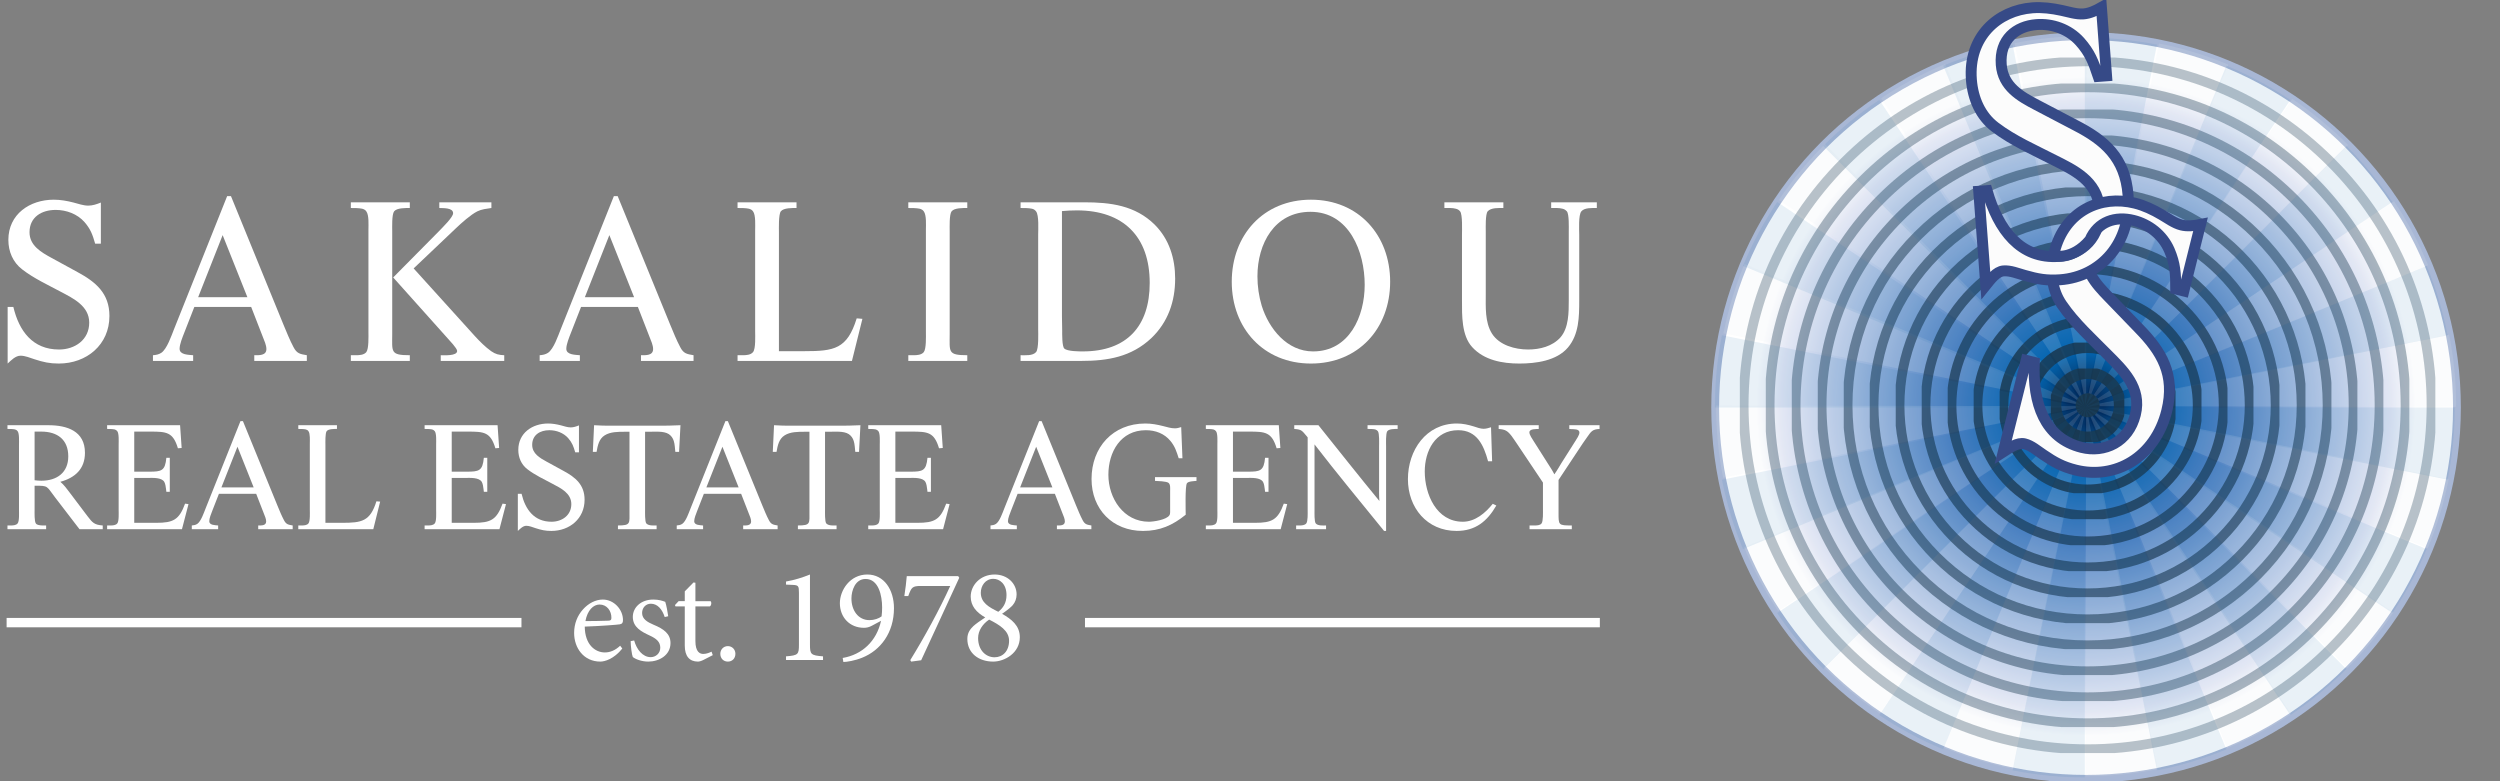 <?xml version="1.0" encoding="utf-8"?>
<!-- Generator: Adobe Illustrator 16.0.0, SVG Export Plug-In . SVG Version: 6.00 Build 0)  -->
<!DOCTYPE svg PUBLIC "-//W3C//DTD SVG 1.1//EN" "http://www.w3.org/Graphics/SVG/1.1/DTD/svg11.dtd">
<svg version="1.1" id="Layer_1" xmlns:x="http://ns.adobe.com/Extensibility/1.0/" xmlns:i="http://ns.adobe.com/AdobeIllustrator/10.0/" xmlns:graph="http://ns.adobe.com/Graphs/1.0/"
	 xmlns="http://www.w3.org/2000/svg" xmlns:xlink="http://www.w3.org/1999/xlink" x="0px" y="0px" width="320px" height="100px"
	 viewBox="0 0 320 100" enable-background="new 0 0 320 100" xml:space="preserve">
<rect x="0" y="0" width="320" height="100" fill="#808080" stroke="none"/>
<g>
	<defs>
		<rect id="SVGID_1_" x="-47.808" y="-159" width="465.525" height="658.381"/>
	</defs>
	<clipPath id="SVGID_2_">
		<use xlink:href="#SVGID_1_"  overflow="visible"/>
	</clipPath>
	<g display="none" clip-path="url(#SVGID_2_)">
		<defs>
			<rect id="SVGID_3_" x="-47.808" y="-159" width="465.525" height="658.381"/>
		</defs>
		<clipPath id="SVGID_4_" display="inline">
			<use xlink:href="#SVGID_3_"  overflow="visible"/>
		</clipPath>
	</g>
	<g clip-path="url(#SVGID_2_)">
		<defs>
			<rect id="SVGID_5_" x="-47.808" y="-159" width="465.525" height="658.381"/>
		</defs>
		<clipPath id="SVGID_6_">
			<use xlink:href="#SVGID_5_"  overflow="visible"/>
		</clipPath>
		<path clip-path="url(#SVGID_6_)" fill="#FAFAFB" d="M314.347,52.16c0-26.25-21.254-47.532-47.474-47.532
			c-26.217,0-47.47,21.281-47.47,47.532s21.253,47.532,47.47,47.532C293.093,99.692,314.347,78.411,314.347,52.16"/>
	</g>
	<g clip-path="url(#SVGID_2_)">
		<defs>
			<path id="SVGID_7_" d="M219.543,52.16c0,26.25,21.254,47.532,47.472,47.532S314.49,78.411,314.49,52.16
				S293.232,4.628,267.015,4.628S219.543,25.91,219.543,52.16"/>
		</defs>
		<clipPath id="SVGID_8_">
			<use xlink:href="#SVGID_7_"  overflow="visible"/>
		</clipPath>
		
			<radialGradient id="SVGID_9_" cx="-63.489" cy="634.839" r="0.782" gradientTransform="matrix(60.706 0 0 -60.779 4121.166 38636.906)" gradientUnits="userSpaceOnUse">
			<stop  offset="0" style="stop-color:#002D61"/>
			<stop  offset="0.048" style="stop-color:#002D61"/>
			<stop  offset="0.088" style="stop-color:#00417D"/>
			<stop  offset="0.153" style="stop-color:#0064B1"/>
			<stop  offset="0.355" style="stop-color:#487EC1"/>
			<stop  offset="0.821" style="stop-color:#E3E7F5"/>
			<stop  offset="0.887" style="stop-color:#FFFFFF"/>
			<stop  offset="1" style="stop-color:#FFFFFF"/>
		</radialGradient>
		<rect x="219.543" y="4.628" clip-path="url(#SVGID_8_)" fill="url(#SVGID_9_)" width="94.947" height="95.064"/>
	</g>
	<g clip-path="url(#SVGID_2_)">
		<defs>
			<rect id="SVGID_10_" x="-47.808" y="-159" width="465.525" height="658.381"/>
		</defs>
		<clipPath id="SVGID_11_">
			<use xlink:href="#SVGID_10_"  overflow="visible"/>
		</clipPath>
		
			<ellipse clip-path="url(#SVGID_11_)" fill="none" stroke="#A8B7D5" stroke-miterlimit="10" cx="267.016" cy="52.16" rx="47.473" ry="47.532"/>
		<g opacity="0.15" clip-path="url(#SVGID_11_)">
			<g>
				<defs>
					<rect id="SVGID_12_" x="215.217" y="4.633" width="104.606" height="94.713"/>
				</defs>
				<clipPath id="SVGID_13_">
					<use xlink:href="#SVGID_12_"  overflow="visible"/>
				</clipPath>
				<path clip-path="url(#SVGID_13_)" fill="#E7EBEF" d="M311.813,36.246"/>
				<path clip-path="url(#SVGID_13_)" fill="#E7EBEF" d="M285.221,8.27l-18.198,43.722l9.319-46.426
					C279.44,6.189,282.408,7.101,285.221,8.27"/>
				<path clip-path="url(#SVGID_13_)" fill="#E7EBEF" d="M300.565,18.566l-33.543,33.424l26.383-39.335
					C295.994,14.397,298.39,16.378,300.565,18.566"/>
				<path clip-path="url(#SVGID_13_)" fill="#E7EBEF" d="M310.802,33.945l-43.779,18.046l39.417-26.236
					C308.154,28.329,309.617,31.075,310.802,33.945"/>
				<path clip-path="url(#SVGID_13_)" fill="#E7EBEF" d="M314.382,52.069l-47.36-0.078l46.47-9.161
					C314.087,45.84,314.391,48.931,314.382,52.069"/>
				<path clip-path="url(#SVGID_13_)" fill="#E7EBEF" d="M313.445,61.311c-0.622,3.099-1.534,6.065-2.702,8.879l-43.721-18.2
					L313.445,61.311z"/>
				<path clip-path="url(#SVGID_13_)" fill="#E7EBEF" d="M306.356,78.374c-1.738,2.589-3.723,4.982-5.911,7.162l-33.423-33.545
					L306.356,78.374z"/>
				<path clip-path="url(#SVGID_13_)" fill="#E7EBEF" d="M293.262,91.404c-2.582,1.715-5.324,3.18-8.195,4.364l-18.045-43.778
					L293.262,91.404z"/>
				<path clip-path="url(#SVGID_13_)" fill="#E7EBEF" d="M276.179,98.458c-3.005,0.594-6.102,0.9-9.241,0.888l0.084-47.354
					L276.179,98.458z"/>
				<path clip-path="url(#SVGID_13_)" fill="#E7EBEF" d="M267.022,51.991l-39.417,26.232c-1.716-2.578-3.18-5.32-4.367-8.192
					L267.022,51.991z"/>
				<path clip-path="url(#SVGID_13_)" fill="#E7EBEF" d="M267.022,51.991l-46.425-9.32c0.622-3.103,1.535-6.073,2.704-8.887
					L267.022,51.991z"/>
				<path clip-path="url(#SVGID_13_)" fill="#E7EBEF" d="M267.022,51.991l-39.332-26.386c1.738-2.591,3.722-4.984,5.907-7.159
					L267.022,51.991z"/>
				<path clip-path="url(#SVGID_13_)" fill="#E7EBEF" d="M267.022,51.991l-26.236-39.416c2.579-1.72,5.318-3.182,8.193-4.367
					L267.022,51.991z"/>
				<path clip-path="url(#SVGID_13_)" fill="#E7EBEF" d="M267.022,51.991L257.865,5.52c3.005-0.593,6.099-0.9,9.241-0.886
					L267.022,51.991z"/>
				<g opacity="0.4" clip-path="url(#SVGID_13_)">
					<g>
						<defs>
							<rect id="SVGID_14_" x="229.752" y="14.588" width="3.846" height="3.857"/>
						</defs>
						<clipPath id="SVGID_15_">
							<use xlink:href="#SVGID_14_"  overflow="visible"/>
						</clipPath>
						<line clip-path="url(#SVGID_15_)" fill="#E7EBEF" x1="233.599" y1="18.445" x2="229.752" y2="14.588"/>
					</g>
				</g>
				<g opacity="0.4" clip-path="url(#SVGID_13_)">
					<g>
						<defs>
							<rect id="SVGID_16_" x="223.171" y="22.577" width="4.519" height="3.03"/>
						</defs>
						<clipPath id="SVGID_17_">
							<use xlink:href="#SVGID_16_"  overflow="visible"/>
						</clipPath>
						<line clip-path="url(#SVGID_17_)" fill="#E7EBEF" x1="227.69" y1="25.606" x2="223.171" y2="22.577"/>
					</g>
				</g>
				<path clip-path="url(#SVGID_13_)" fill="#E7EBEF" d="M267.022,51.991l-46.468,9.159c-0.593-3.011-0.896-6.103-0.892-9.241
					L267.022,51.991z"/>
				<g opacity="0.4" clip-path="url(#SVGID_13_)">
					<g>
						<defs>
							<rect id="SVGID_18_" x="215.217" y="61.148" width="5.338" height="1.05"/>
						</defs>
						<clipPath id="SVGID_19_">
							<use xlink:href="#SVGID_18_"  overflow="visible"/>
						</clipPath>
						<line clip-path="url(#SVGID_19_)" fill="#E7EBEF" x1="220.555" y1="61.148" x2="215.217" y2="62.198"/>
					</g>
				</g>
				<line clip-path="url(#SVGID_13_)" fill="#E7EBEF" x1="223.239" y1="70.031" x2="218.202" y2="72.107"/>
				<line clip-path="url(#SVGID_13_)" fill="#E7EBEF" x1="227.604" y1="78.226" x2="223.066" y2="81.245"/>
				<path clip-path="url(#SVGID_13_)" fill="#E7EBEF" d="M267.022,51.991L240.64,91.323c-2.595-1.744-4.988-3.723-7.157-5.908
					L267.022,51.991z"/>
				<path clip-path="url(#SVGID_13_)" fill="#E7EBEF" d="M267.022,51.991l-9.319,46.42c-3.101-0.622-6.071-1.534-8.88-2.703
					L267.022,51.991z"/>
				<g opacity="0.4" clip-path="url(#SVGID_13_)">
					<g>
						<defs>
							<rect id="SVGID_20_" x="293.26" y="91.406" width="3.021" height="4.537"/>
						</defs>
						<clipPath id="SVGID_21_">
							<use xlink:href="#SVGID_20_"  overflow="visible"/>
						</clipPath>
						<line clip-path="url(#SVGID_21_)" fill="#E7EBEF" x1="296.28" y1="95.943" x2="293.261" y2="91.405"/>
					</g>
				</g>
				<g opacity="0.4" clip-path="url(#SVGID_13_)">
					<g>
						<defs>
							<rect id="SVGID_22_" x="300.447" y="85.534" width="3.845" height="3.856"/>
						</defs>
						<clipPath id="SVGID_23_">
							<use xlink:href="#SVGID_22_"  overflow="visible"/>
						</clipPath>
						<line clip-path="url(#SVGID_23_)" fill="#E7EBEF" x1="304.292" y1="89.391" x2="300.447" y2="85.534"/>
					</g>
				</g>
				<g opacity="0.4" clip-path="url(#SVGID_13_)">
					<g>
						<defs>
							<rect id="SVGID_24_" x="306.357" y="78.372" width="4.518" height="3.029"/>
						</defs>
						<clipPath id="SVGID_25_">
							<use xlink:href="#SVGID_24_"  overflow="visible"/>
						</clipPath>
						<line clip-path="url(#SVGID_25_)" fill="#E7EBEF" x1="310.875" y1="81.401" x2="306.358" y2="78.372"/>
					</g>
				</g>
				<line clip-path="url(#SVGID_13_)" fill="#E7EBEF" x1="315.769" y1="72.28" x2="310.744" y2="70.189"/>
				<line clip-path="url(#SVGID_13_)" fill="#E7EBEF" x1="318.789" y1="62.382" x2="313.446" y2="61.309"/>
				<line clip-path="url(#SVGID_13_)" fill="#E7EBEF" x1="319.823" y1="52.081" x2="314.38" y2="52.07"/>
				<line clip-path="url(#SVGID_13_)" fill="#E7EBEF" x1="318.826" y1="41.779" x2="313.491" y2="42.831"/>
				<line clip-path="url(#SVGID_13_)" fill="#E7EBEF" x1="315.841" y1="31.868" x2="310.804" y2="33.944"/>
			</g>
		</g>
		<g opacity="0.3" clip-path="url(#SVGID_11_)">
			<g>
				<defs>
					<rect id="SVGID_26_" x="222.698" y="7.363" width="89.026" height="89.027"/>
				</defs>
				<clipPath id="SVGID_27_">
					<use xlink:href="#SVGID_26_"  overflow="visible"/>
				</clipPath>
				<path clip-path="url(#SVGID_27_)" fill="none" stroke="#17364E" stroke-width="1.25" stroke-miterlimit="10" d="M267.211,95.901
					c-11.76,0-22.814-4.579-31.128-12.895c-8.317-8.314-12.896-19.37-12.896-31.129c0-11.76,4.579-22.815,12.896-31.129
					c8.313-8.316,19.368-12.895,31.128-12.895s22.815,4.578,31.129,12.894c8.317,8.315,12.896,19.37,12.896,31.13
					c0,11.759-4.579,22.815-12.896,31.129C290.026,91.322,278.971,95.901,267.211,95.901z"/>
			</g>
		</g>
		<g opacity="0.35" clip-path="url(#SVGID_11_)">
			<g>
				<defs>
					<rect id="SVGID_28_" x="226.024" y="10.689" width="82.374" height="82.375"/>
				</defs>
				<clipPath id="SVGID_29_">
					<use xlink:href="#SVGID_28_"  overflow="visible"/>
				</clipPath>
				<path clip-path="url(#SVGID_29_)" fill="none" stroke="#17364E" stroke-width="1.25" stroke-miterlimit="10" d="M267.211,92.575
					c-10.872,0-21.092-4.233-28.777-11.92c-7.687-7.687-11.921-17.908-11.921-28.779c0-10.869,4.234-21.091,11.921-28.777
					c7.686-7.688,17.905-11.921,28.777-11.921c10.871,0,21.091,4.233,28.777,11.921c7.689,7.687,11.922,17.908,11.922,28.777
					c0,10.871-4.232,21.092-11.922,28.779C288.302,88.341,278.082,92.575,267.211,92.575z"/>
			</g>
		</g>
		<g opacity="0.4" clip-path="url(#SVGID_11_)">
			<g>
				<defs>
					<rect id="SVGID_30_" x="229.349" y="14.016" width="75.724" height="75.722"/>
				</defs>
				<clipPath id="SVGID_31_">
					<use xlink:href="#SVGID_30_"  overflow="visible"/>
				</clipPath>
				<path clip-path="url(#SVGID_31_)" fill="none" stroke="#17364E" stroke-width="1.25" stroke-miterlimit="10" d="M267.211,89.25
					c-9.981,0-19.366-3.889-26.425-10.947c-7.062-7.059-10.948-16.443-10.948-26.427c0-9.982,3.887-19.367,10.948-26.426
					c7.059-7.058,16.443-10.946,26.425-10.946c9.982,0,19.366,3.888,26.426,10.946c7.06,7.059,10.947,16.444,10.947,26.426
					c0,9.983-3.888,19.368-10.947,26.427C286.577,85.361,277.193,89.25,267.211,89.25z"/>
			</g>
		</g>
		<g opacity="0.45" clip-path="url(#SVGID_11_)">
			<g>
				<defs>
					<rect id="SVGID_32_" x="232.675" y="17.341" width="69.071" height="69.07"/>
				</defs>
				<clipPath id="SVGID_33_">
					<use xlink:href="#SVGID_32_"  overflow="visible"/>
				</clipPath>
				<path clip-path="url(#SVGID_33_)" fill="none" stroke="#17364E" stroke-width="1.25" stroke-miterlimit="10" d="M267.211,85.923
					c-9.094,0-17.644-3.541-24.075-9.972c-6.431-6.43-9.97-14.98-9.97-24.074s3.539-17.644,9.97-24.075
					c6.432-6.431,14.981-9.972,24.075-9.972c9.095,0,17.644,3.541,24.075,9.972c6.43,6.431,9.973,14.98,9.973,24.075
					s-3.543,17.645-9.973,24.074C284.854,82.382,276.306,85.923,267.211,85.923z"/>
			</g>
		</g>
		<g opacity="0.5" clip-path="url(#SVGID_11_)">
			<g>
				<defs>
					<rect id="SVGID_34_" x="236" y="20.667" width="62.421" height="62.42"/>
				</defs>
				<clipPath id="SVGID_35_">
					<use xlink:href="#SVGID_34_"  overflow="visible"/>
				</clipPath>
				<path clip-path="url(#SVGID_35_)" fill="none" stroke="#17364E" stroke-width="1.25" stroke-miterlimit="10" d="M267.211,82.598
					c-8.206,0-15.922-3.196-21.722-8.999c-5.805-5.802-8.998-13.517-8.998-21.723s3.193-15.921,8.998-21.724
					c5.8-5.803,13.516-8.998,21.722-8.998s15.92,3.195,21.725,8.998c5.802,5.803,8.995,13.518,8.995,21.724
					s-3.193,15.92-8.995,21.723C283.131,79.402,275.417,82.598,267.211,82.598z"/>
			</g>
		</g>
		<g opacity="0.55" clip-path="url(#SVGID_11_)">
			<g>
				<defs>
					<rect id="SVGID_36_" x="239.327" y="23.992" width="55.77" height="55.768"/>
				</defs>
				<clipPath id="SVGID_37_">
					<use xlink:href="#SVGID_36_"  overflow="visible"/>
				</clipPath>
				<path clip-path="url(#SVGID_37_)" fill="none" stroke="#17364E" stroke-width="1.25" stroke-miterlimit="10" d="M267.211,79.272
					c-7.319,0-14.196-2.849-19.371-8.024c-5.175-5.174-8.024-12.054-8.024-19.371c0-7.317,2.85-14.197,8.024-19.373
					c5.175-5.174,12.053-8.023,19.371-8.023s14.197,2.849,19.371,8.024c5.175,5.174,8.023,12.054,8.023,19.372
					s-2.85,14.197-8.024,19.371C281.408,76.423,274.529,79.272,267.211,79.272z"/>
			</g>
		</g>
		<g opacity="0.6" clip-path="url(#SVGID_11_)">
			<g>
				<defs>
					<rect id="SVGID_38_" x="242.653" y="27.317" width="49.115" height="49.118"/>
				</defs>
				<clipPath id="SVGID_39_">
					<use xlink:href="#SVGID_38_"  overflow="visible"/>
				</clipPath>
				<path clip-path="url(#SVGID_39_)" fill="none" stroke="#17364E" stroke-width="1.25" stroke-miterlimit="10" d="M267.211,75.945
					c-6.429,0-12.474-2.503-17.02-7.048c-4.548-4.547-7.051-10.592-7.051-17.021c0-6.429,2.503-12.474,7.051-17.021
					c4.546-4.545,10.591-7.049,17.02-7.049s12.475,2.504,17.02,7.05c4.547,4.546,7.05,10.591,7.05,17.02
					c0,6.429-2.503,12.474-7.05,17.021C279.686,73.442,273.641,75.945,267.211,75.945z"/>
			</g>
		</g>
		<g opacity="0.65" clip-path="url(#SVGID_11_)">
			<g>
				<defs>
					<rect id="SVGID_40_" x="245.979" y="30.645" width="42.465" height="42.464"/>
				</defs>
				<clipPath id="SVGID_41_">
					<use xlink:href="#SVGID_40_"  overflow="visible"/>
				</clipPath>
				<path clip-path="url(#SVGID_41_)" fill="none" stroke="#17364E" stroke-width="1.25" stroke-miterlimit="10" d="M267.211,72.621
					c-5.54,0-10.752-2.158-14.668-6.075c-3.916-3.918-6.076-9.128-6.076-14.669s2.16-10.751,6.077-14.668
					c3.915-3.918,9.127-6.076,14.667-6.076c5.542,0,10.75,2.157,14.669,6.077c3.918,3.917,6.075,9.126,6.075,14.667
					c0,5.541-2.157,10.751-6.076,14.669C277.961,70.462,272.753,72.621,267.211,72.621z"/>
			</g>
		</g>
		<g opacity="0.7" clip-path="url(#SVGID_11_)">
			<g>
				<defs>
					<rect id="SVGID_42_" x="249.305" y="33.97" width="35.813" height="35.814"/>
				</defs>
				<clipPath id="SVGID_43_">
					<use xlink:href="#SVGID_42_"  overflow="visible"/>
				</clipPath>
				<path clip-path="url(#SVGID_43_)" fill="none" stroke="#17364E" stroke-width="1.25" stroke-miterlimit="10" d="M267.211,69.295
					c-4.652,0-9.027-1.812-12.317-5.101c-3.288-3.291-5.102-7.665-5.102-12.317s1.813-9.027,5.102-12.316
					c3.29-3.29,7.666-5.102,12.317-5.102s9.027,1.812,12.316,5.103c3.29,3.289,5.103,7.664,5.103,12.316s-1.813,9.026-5.104,12.317
					C276.238,67.483,271.863,69.295,267.211,69.295z"/>
			</g>
		</g>
		<g opacity="0.75" clip-path="url(#SVGID_11_)">
			<g>
				<defs>
					<rect id="SVGID_44_" x="252.629" y="37.296" width="29.162" height="29.162"/>
				</defs>
				<clipPath id="SVGID_45_">
					<use xlink:href="#SVGID_44_"  overflow="visible"/>
				</clipPath>
				<path clip-path="url(#SVGID_45_)" fill="none" stroke="#17364E" stroke-width="1.25" stroke-miterlimit="10" d="M267.211,65.969
					c-3.765,0-7.305-1.467-9.965-4.126c-2.661-2.662-4.128-6.201-4.128-9.965c0-3.764,1.467-7.303,4.129-9.965
					c2.659-2.662,6.2-4.127,9.964-4.127s7.305,1.465,9.965,4.127c2.662,2.662,4.127,6.201,4.127,9.965
					c0,3.765-1.465,7.304-4.128,9.965C274.516,64.503,270.976,65.969,267.211,65.969z"/>
			</g>
		</g>
		<g opacity="0.8" clip-path="url(#SVGID_11_)">
			<g>
				<defs>
					<rect id="SVGID_46_" x="255.954" y="40.622" width="22.513" height="22.51"/>
				</defs>
				<clipPath id="SVGID_47_">
					<use xlink:href="#SVGID_46_"  overflow="visible"/>
				</clipPath>
				<path clip-path="url(#SVGID_47_)" fill="none" stroke="#17364E" stroke-width="1.25" stroke-miterlimit="10" d="M267.211,62.643
					c-2.876,0-5.581-1.119-7.614-3.153c-2.032-2.034-3.153-4.737-3.153-7.613c0-2.876,1.121-5.58,3.153-7.614
					c2.035-2.034,4.738-3.154,7.614-3.154c2.875,0,5.579,1.12,7.612,3.155c2.035,2.033,3.153,4.735,3.153,7.613
					c0,2.877-1.119,5.58-3.154,7.613C272.79,61.523,270.087,62.643,267.211,62.643z"/>
			</g>
		</g>
		<g opacity="0.85" clip-path="url(#SVGID_11_)">
			<g>
				<defs>
					<rect id="SVGID_48_" x="259.183" y="43.849" width="16.055" height="16.055"/>
				</defs>
				<clipPath id="SVGID_49_">
					<use xlink:href="#SVGID_48_"  overflow="visible"/>
				</clipPath>
				<path clip-path="url(#SVGID_49_)" fill="none" stroke="#17364E" stroke-width="1.5" stroke-miterlimit="10" d="M267.211,59.317
					c-1.987,0-3.857-0.774-5.261-2.179c-1.405-1.406-2.182-3.274-2.182-5.262s0.776-3.856,2.183-5.263
					c1.403-1.405,3.272-2.179,5.26-2.179s3.857,0.774,5.261,2.181c1.406,1.405,2.18,3.273,2.18,5.261s-0.773,3.856-2.18,5.262
					C271.068,58.543,269.198,59.317,267.211,59.317z"/>
			</g>
		</g>
		<g opacity="0.9" clip-path="url(#SVGID_11_)">
			<g>
				<defs>
					<rect id="SVGID_50_" x="262.51" y="47.175" width="9.402" height="9.403"/>
				</defs>
				<clipPath id="SVGID_51_">
					<use xlink:href="#SVGID_50_"  overflow="visible"/>
				</clipPath>
				<path clip-path="url(#SVGID_51_)" fill="none" stroke="#17364E" stroke-width="1.5" stroke-miterlimit="10" d="M267.211,55.992
					c-1.101,0-2.133-0.429-2.91-1.206c-0.776-0.778-1.205-1.811-1.205-2.911c0-1.098,0.429-2.132,1.205-2.909
					c0.777-0.778,1.81-1.205,2.91-1.205c1.1,0,2.132,0.427,2.91,1.205c0.778,0.777,1.205,1.811,1.205,2.909
					c0,1.1-0.428,2.134-1.206,2.911C269.343,55.563,268.311,55.992,267.211,55.992z"/>
			</g>
		</g>
		<path clip-path="url(#SVGID_11_)" fill="none" stroke="#17364E" stroke-width="1.5" stroke-miterlimit="10" d="M267.211,52.666
			c-0.219,0-0.403-0.078-0.558-0.231c-0.153-0.153-0.231-0.34-0.231-0.559c0-0.217,0.078-0.404,0.231-0.559
			c0.155-0.152,0.339-0.229,0.558-0.229c0.218,0,0.405,0.077,0.56,0.23c0.152,0.153,0.229,0.341,0.229,0.558
			c0,0.218-0.077,0.407-0.231,0.56C267.616,52.588,267.429,52.666,267.211,52.666z"/>
		<g opacity="0.1" clip-path="url(#SVGID_11_)">
			<g>
				<defs>
					<rect id="SVGID_52_" x="218.071" y="4.812" width="101.583" height="94.697"/>
				</defs>
				<clipPath id="SVGID_53_">
					<use xlink:href="#SVGID_52_"  overflow="visible"/>
				</clipPath>
				<path clip-path="url(#SVGID_53_)" fill="#1D70B0" d="M307.671,27.908"/>
				<path clip-path="url(#SVGID_53_)" fill="#1D70B0" d="M276.092,5.714l-9.238,46.448V4.812
					C270.015,4.812,273.102,5.122,276.092,5.714"/>
				<path clip-path="url(#SVGID_53_)" fill="#1D70B0" d="M293.162,12.79l-26.309,39.373l18.124-43.758
					C287.859,9.601,290.601,11.071,293.162,12.79"/>
				<path clip-path="url(#SVGID_53_)" fill="#1D70B0" d="M306.227,25.853l-39.373,26.309l33.484-33.481
					C302.524,20.867,304.5,23.271,306.227,25.853"/>
				<path clip-path="url(#SVGID_53_)" fill="#1D70B0" d="M313.302,42.917l-46.447,9.245l43.757-18.128
					C311.787,36.867,312.692,39.839,313.302,42.917"/>
				<path clip-path="url(#SVGID_53_)" fill="#1D70B0" d="M314.204,52.162c0,3.162-0.311,6.25-0.902,9.238l-46.448-9.238H314.204z"/>
				<path clip-path="url(#SVGID_53_)" fill="#1D70B0" d="M310.611,70.287c-1.193,2.883-2.667,5.619-4.386,8.185l-39.372-26.31
					L310.611,70.287z"/>
				<path clip-path="url(#SVGID_53_)" fill="#1D70B0" d="M300.338,85.64c-2.193,2.191-4.594,4.166-7.176,5.892l-26.309-39.37
					L300.338,85.64z"/>
				<path clip-path="url(#SVGID_53_)" fill="#1D70B0" d="M284.978,95.918c-2.83,1.174-5.805,2.083-8.887,2.688l-9.237-46.444
					L284.978,95.918z"/>
				<path clip-path="url(#SVGID_53_)" fill="#1D70B0" d="M266.854,52.162l-33.479,33.479c-2.193-2.19-4.169-4.591-5.897-7.172
					L266.854,52.162z"/>
				<path clip-path="url(#SVGID_53_)" fill="#1D70B0" d="M266.854,52.162h-47.352c0-3.165,0.313-6.256,0.903-9.246L266.854,52.162z"
					/>
				<path clip-path="url(#SVGID_53_)" fill="#1D70B0" d="M266.854,52.162l-43.756-18.128c1.193-2.882,2.667-5.619,4.383-8.181
					L266.854,52.162z"/>
				<path clip-path="url(#SVGID_53_)" fill="#1D70B0" d="M266.854,52.162l-33.479-33.481c2.187-2.193,4.586-4.166,7.174-5.894
					L266.854,52.162z"/>
				<path clip-path="url(#SVGID_53_)" fill="#1D70B0" d="M266.854,52.162L248.728,8.404c2.831-1.176,5.803-2.085,8.887-2.69
					L266.854,52.162z"/>
				<line clip-path="url(#SVGID_53_)" fill="#1D70B0" x1="227.482" y1="25.852" x2="222.953" y2="22.827"/>
				<line clip-path="url(#SVGID_53_)" fill="#1D70B0" x1="223.097" y1="34.036" x2="218.071" y2="31.955"/>
				<path clip-path="url(#SVGID_53_)" fill="#1D70B0" d="M266.854,52.162l-43.756,18.125c-1.175-2.833-2.08-5.806-2.692-8.884
					L266.854,52.162z"/>
				<line clip-path="url(#SVGID_53_)" fill="#1D70B0" x1="223.097" y1="70.287" x2="218.071" y2="72.367"/>
				<line clip-path="url(#SVGID_53_)" fill="#1D70B0" x1="227.479" y1="78.467" x2="222.948" y2="81.496"/>
				<line clip-path="url(#SVGID_53_)" fill="#1D70B0" x1="233.372" y1="85.642" x2="229.518" y2="89.495"/>
				<path clip-path="url(#SVGID_53_)" fill="#1D70B0" d="M266.854,52.162l-18.126,43.756c-2.886-1.199-5.622-2.669-8.18-4.383
					L266.854,52.162z"/>
				<path clip-path="url(#SVGID_53_)" fill="#1D70B0" d="M266.854,52.162v47.347c-3.162,0-6.255-0.31-9.239-0.902L266.854,52.162z"
					/>
				<line clip-path="url(#SVGID_53_)" fill="#1D70B0" x1="304.189" y1="89.495" x2="300.337" y2="85.642"/>
				<line clip-path="url(#SVGID_53_)" fill="#1D70B0" x1="310.757" y1="81.496" x2="306.229" y2="78.47"/>
				<line clip-path="url(#SVGID_53_)" fill="#1D70B0" x1="315.637" y1="72.367" x2="310.611" y2="70.287"/>
				<line clip-path="url(#SVGID_53_)" fill="#1D70B0" x1="318.641" y1="62.46" x2="313.303" y2="61.399"/>
				<line clip-path="url(#SVGID_53_)" fill="#1D70B0" x1="319.653" y1="52.16" x2="314.204" y2="52.16"/>
				<line clip-path="url(#SVGID_53_)" fill="#1D70B0" x1="318.641" y1="41.858" x2="313.303" y2="42.918"/>
				<line clip-path="url(#SVGID_53_)" fill="#1D70B0" x1="315.634" y1="31.955" x2="310.611" y2="34.036"/>
				<line clip-path="url(#SVGID_53_)" fill="#1D70B0" x1="310.757" y1="22.824" x2="306.229" y2="25.852"/>
			</g>
		</g>
		<path clip-path="url(#SVGID_11_)" fill="#FCFCFC" d="M262.858,32.688c-0.474,2.273-0.168,4.526,1.069,6.314
			c1.646,2.401,3.854,4.367,5.827,6.378c1.94,1.951,4.436,4.25,3.573,7.698c-0.886,3.546-3.979,4.917-6.869,4.196
			c-4.786-1.198-6.283-5.653-6.074-10.888l-1.034-0.259l-2.932,11.723c0.764-0.489,1.829-1.269,2.734-1.042
			c0.862,0.215,1.615,0.875,2.359,1.375c1.448,0.99,2.495,1.566,4.179,1.987c5.045,1.261,10.157-1.595,11.649-7.554
			c1.17-4.68-0.699-7.658-3.543-10.568l-3.931-4.071c-1.604-1.658-3.371-3.565-2.683-6.322c0.086-0.338,0.194-0.646,0.319-0.935
			C266.496,32.646,264.502,32.11,262.858,32.688"/>
		<path clip-path="url(#SVGID_11_)" fill="none" stroke="#364A87" stroke-width="1.4" stroke-miterlimit="10" d="M262.858,32.688
			c-0.474,2.273-0.168,4.526,1.069,6.314c1.646,2.401,3.854,4.367,5.827,6.378c1.94,1.951,4.436,4.25,3.573,7.698
			c-0.886,3.546-3.979,4.917-6.869,4.196c-4.786-1.198-6.283-5.653-6.074-10.888l-1.034-0.259l-2.932,11.723
			c0.764-0.489,1.829-1.269,2.734-1.042c0.862,0.215,1.615,0.875,2.359,1.375c1.448,0.99,2.495,1.566,4.179,1.987
			c5.045,1.261,10.157-1.595,11.649-7.554c1.17-4.68-0.699-7.658-3.543-10.568l-3.931-4.071c-1.604-1.658-3.371-3.565-2.683-6.322
			c0.086-0.338,0.194-0.646,0.319-0.935C266.496,32.646,264.502,32.11,262.858,32.688z"/>
	</g>
	<path clip-path="url(#SVGID_2_)" fill="#FCFCFC" d="M266.752,1.912c-0.932,0.063-1.891-0.28-2.794-0.473
		c-1.221-0.273-2.481-0.443-3.723-0.358c-4.479,0.302-8.263,3.661-7.895,9.132c0.009,0.145,0.039,0.47,0.039,0.47
		c0.025,0.009,2.482-0.095,3.815-3.344c0.238-2.594,2.204-3.946,4.541-4.104c1.997-0.135,4.096,0.589,5.541,2.221
		c1.255,1.442,1.691,2.583,2.309,4.475l1.063-0.071l-0.591-8.765C268.328,1.5,267.55,1.858,266.752,1.912"/>
	<path clip-path="url(#SVGID_2_)" fill="#FCFCFC" d="M252.281,10.493c0.288,2.304,1.308,4.336,3.057,5.628
		c2.335,1.738,5.061,2.883,7.579,4.147c2.467,1.217,5.572,2.585,5.873,6.126c0.31,3.642-2.174,5.941-5.142,6.194
		c-4.915,0.416-7.774-3.314-9.271-8.334l-1.063,0.09l1.022,12.04c0.563-0.71,1.319-1.792,2.25-1.872
		c0.885-0.075,1.812,0.305,2.678,0.538c1.69,0.468,2.866,0.674,4.596,0.527c5.182-0.44,9.094-4.798,8.576-10.92
		c-0.408-4.806-3.142-7.019-6.774-8.852l-5.037-2.578c-2.056-1.049-4.344-2.282-4.585-5.113c-0.029-0.348-0.026-0.674-0.001-0.988
		C255.71,9.274,253.649,9.414,252.281,10.493"/>
	<g clip-path="url(#SVGID_2_)">
		<defs>
			<rect id="SVGID_54_" x="-47.808" y="-159" width="465.525" height="658.381"/>
		</defs>
		<clipPath id="SVGID_55_">
			<use xlink:href="#SVGID_54_"  overflow="visible"/>
		</clipPath>
		<path clip-path="url(#SVGID_55_)" fill="none" stroke="#364A87" stroke-width="1.4" stroke-miterlimit="10" d="M272.393,24.977
			c-0.362-4.811-3.07-7.051-6.688-8.917l-5.013-2.628c-2.04-1.068-4.319-2.322-4.533-5.158c-0.241-3.241,1.905-4.93,4.519-5.126
			c1.994-0.15,4.099,0.558,5.558,2.18c1.268,1.432,1.711,2.569,2.341,4.457l1.064-0.08l-0.658-8.76
			c-0.728,0.412-1.501,0.775-2.3,0.835c-0.931,0.071-1.892-0.265-2.798-0.45c-1.223-0.266-2.484-0.424-3.725-0.331
			c-4.477,0.336-8.236,3.725-7.823,9.192c0.187,2.48,1.199,4.695,3.043,6.084c2.316,1.759,5.034,2.93,7.538,4.219
			c2.455,1.24,5.549,2.638,5.813,6.181c0.273,3.646-2.228,5.922-5.199,6.145c-4.919,0.369-7.743-3.39-9.192-8.422l-1.063,0.08
			l0.905,12.048c0.571-0.704,1.338-1.78,2.268-1.851c0.887-0.067,1.807,0.323,2.673,0.564c1.685,0.482,2.861,0.7,4.589,0.57
			C268.898,35.421,272.854,31.103,272.393,24.977z"/>
		<path clip-path="url(#SVGID_55_)" fill="#FCFCFC" d="M279.218,28.8c-0.906-0.226-1.713-0.847-2.514-1.309
			c-1.077-0.635-2.225-1.184-3.432-1.485c-4.355-1.089-8.988,0.944-10.319,6.263c-0.036,0.141-0.107,0.459-0.107,0.459
			c0.021,0.016,2.392,0.673,4.658-2.009c1.024-2.395,3.311-3.078,5.583-2.509c1.941,0.485,3.716,1.819,4.59,3.816
			c0.751,1.758,0.815,2.978,0.821,4.968l1.033,0.259l2.132-8.521C280.844,28.894,279.993,28.995,279.218,28.8"/>
		<path clip-path="url(#SVGID_55_)" fill="none" stroke="#364A87" stroke-width="1.4" stroke-miterlimit="10" d="M279.218,28.8
			c-0.906-0.226-1.713-0.847-2.514-1.309c-1.077-0.635-2.225-1.184-3.432-1.485c-4.355-1.089-8.988,0.944-10.319,6.263
			c-0.036,0.141-0.107,0.459-0.107,0.459c0.021,0.016,2.392,0.673,4.658-2.009c1.024-2.395,3.311-3.078,5.583-2.509
			c1.941,0.485,3.716,1.819,4.59,3.816c0.751,1.758,0.815,2.978,0.821,4.968l1.033,0.259l2.132-8.521
			C280.844,28.894,279.993,28.995,279.218,28.8z"/>
	</g>
	<g clip-path="url(#SVGID_2_)">
		<defs>
			<rect id="SVGID_56_" x="-47.808" y="-159" width="465.525" height="658.381"/>
		</defs>
		<clipPath id="SVGID_57_">
			<use xlink:href="#SVGID_56_"  overflow="visible"/>
		</clipPath>
	</g>
	<g clip-path="url(#SVGID_2_)">
		<defs>
			<rect id="SVGID_58_" x="-47.808" y="-159" width="465.525" height="658.381"/>
		</defs>
		<clipPath id="SVGID_59_">
			<use xlink:href="#SVGID_58_"  overflow="visible"/>
		</clipPath>
	</g>
	<g clip-path="url(#SVGID_2_)">
		<defs>
			<rect id="SVGID_60_" x="-47.808" y="-159" width="465.525" height="658.381"/>
		</defs>
		<clipPath id="SVGID_61_">
			<use xlink:href="#SVGID_60_"  overflow="visible"/>
		</clipPath>
	</g>
	<g clip-path="url(#SVGID_2_)">
		<path fill="#FFFFFF" d="M7.524,46.534c-1.188,0-1.979-0.183-3.105-0.548c-0.578-0.183-1.187-0.457-1.796-0.457
			c-0.639,0-1.218,0.609-1.644,1.005v-7.245h0.73c0.73,3.075,2.466,5.449,5.845,5.449c2.04,0,3.866-1.248,3.866-3.439
			c0-2.131-2.04-3.105-3.653-3.958c-1.644-0.883-3.44-1.705-4.931-2.861c-1.188-0.914-1.766-2.283-1.766-3.775
			c0-3.288,2.74-5.145,5.814-5.145c0.853,0,1.705,0.152,2.527,0.365c0.609,0.152,1.248,0.396,1.887,0.396
			c0.548,0,1.096-0.183,1.613-0.396v5.267h-0.73c-0.335-1.157-0.578-1.857-1.37-2.771c-0.914-1.035-2.313-1.552-3.684-1.552
			c-1.796,0-3.349,0.913-3.349,2.861c0,1.705,1.492,2.557,2.831,3.288l3.288,1.796c2.375,1.279,4.11,2.74,4.11,5.632
			C14.008,44.129,11.086,46.534,7.524,46.534z"/>
		<path fill="#FFFFFF" d="M32.547,46.199v-0.73c0.609,0,1.552,0.061,1.552-0.792c0-0.487-0.274-1.096-0.457-1.553l-1.492-3.835
			h-7.275l-1.309,3.349c-0.213,0.548-0.578,1.431-0.578,2.009c0,0.792,1.187,0.761,1.735,0.822v0.73h-5.145v-0.73
			c0.396-0.031,0.731-0.091,1.065-0.305c0.731-0.487,1.309-2.222,1.614-2.983l6.819-17.078h0.487l6.728,16.469
			c0.396,0.943,0.792,1.948,1.279,2.861c0.426,0.822,0.822,0.883,1.705,1.035v0.73H32.547z M28.499,30.095l-3.135,7.945h6.301
			L28.499,30.095z"/>
		<path fill="#FFFFFF" d="M44.908,46.199v-0.73h0.669c0.426,0,1.005-0.031,1.309-0.396c0.335-0.426,0.274-2.04,0.274-2.557v-13.12
			c0-0.578,0.091-1.857-0.274-2.344c-0.122-0.183-0.304-0.274-0.518-0.335c-0.426-0.091-1.004-0.091-1.461-0.091v-0.73h7.549v0.73
			c-0.548,0-1.644-0.03-2.009,0.426c-0.304,0.396-0.243,2.04-0.243,2.526v13.181c0,2.283-0.274,2.709,2.252,2.709v0.73H44.908z
			 M56.415,46.199v-0.73c0.396,0,2.1,0.122,2.1-0.548c0-0.335-1.004-1.37-1.187-1.583l-7.001-7.824l5.875-5.936
			c0.426-0.457,1.796-1.766,1.796-2.283c0-0.731-1.279-0.64-1.766-0.67v-0.73h6.667v0.73c-0.609,0.091-1.248,0.152-1.796,0.426
			c-0.853,0.426-2.04,1.492-2.74,2.161l-5.418,5.145l7.823,8.646c0.639,0.7,1.339,1.4,2.101,1.948
			c0.578,0.396,0.974,0.487,1.674,0.518v0.73H56.415z"/>
		<path fill="#FFFFFF" d="M82.046,46.199v-0.73c0.609,0,1.552,0.061,1.552-0.792c0-0.487-0.274-1.096-0.457-1.553l-1.492-3.835
			h-7.275l-1.309,3.349c-0.213,0.548-0.578,1.431-0.578,2.009c0,0.792,1.187,0.761,1.735,0.822v0.73h-5.145v-0.73
			c0.396-0.031,0.731-0.091,1.065-0.305c0.731-0.487,1.309-2.222,1.614-2.983l6.819-17.078h0.487l6.728,16.469
			c0.396,0.943,0.792,1.948,1.279,2.861c0.426,0.822,0.822,0.883,1.705,1.035v0.73H82.046z M77.998,30.095l-3.135,7.945h6.301
			L77.998,30.095z"/>
		<path fill="#FFFFFF" d="M109.049,46.199H94.407v-0.73h0.669c0.426,0,1.005-0.031,1.309-0.396c0.365-0.426,0.274-2.161,0.274-2.679
			V29.456c0-0.548,0.091-1.948-0.274-2.405c-0.122-0.183-0.304-0.274-0.518-0.335c-0.426-0.091-1.004-0.091-1.461-0.091v-0.73h7.549
			v0.73c-0.548,0-1.644-0.03-2.009,0.426c-0.304,0.396-0.243,2.222-0.243,2.679v15.221h3.227c3.866,0,5.51-0.274,6.728-4.201
			l0.73,0.061L109.049,46.199z"/>
		<path fill="#FFFFFF" d="M116.264,46.199v-0.73h0.669c0.426,0,1.005-0.031,1.309-0.396c0.335-0.426,0.274-2.04,0.274-2.557v-13.12
			c0-0.578,0.091-1.857-0.274-2.344c-0.122-0.183-0.304-0.274-0.518-0.335c-0.426-0.091-1.004-0.091-1.461-0.091v-0.73h7.549v0.73
			c-0.548,0-1.644-0.03-2.009,0.426c-0.304,0.396-0.243,2.04-0.243,2.526v13.181c0,2.283-0.274,2.709,2.252,2.709v0.73H116.264z"/>
		<path fill="#FFFFFF" d="M147.375,43.276c-2.557,2.405-5.571,2.922-8.98,2.922h-7.762v-0.73c0.609,0,1.552,0.091,1.979-0.396
			c0.365-0.396,0.274-2.496,0.274-2.983V30.034c0-0.578,0.122-2.496-0.274-2.983c-0.152-0.183-0.274-0.274-0.518-0.335
			c-0.426-0.091-1.004-0.091-1.461-0.091v-0.73h8.158c3.349,0,6.514,0.396,9.011,2.861c1.857,1.857,2.618,4.323,2.618,6.91
			C150.419,38.588,149.506,41.237,147.375,43.276z M137.847,26.929c-0.639,0-1.278,0.031-1.917,0.091v13.486
			c0,0.609,0.03,1.217,0.03,1.826c0,0.365-0.03,2.009,0.274,2.283c0.396,0.365,1.887,0.365,2.375,0.365
			c5.631,0,8.554-3.227,8.554-8.767C147.162,30.278,143.783,26.929,137.847,26.929z"/>
		<path fill="#FFFFFF" d="M167.802,46.534c-6.058,0-10.137-4.505-10.137-10.472c0-5.967,4.049-10.502,10.137-10.502
			c6.088,0,10.137,4.536,10.137,10.502C177.939,42.028,173.89,46.534,167.802,46.534z M167.741,27.112
			c-4.627,0-6.789,4.11-6.789,8.25c0,1.278,0.183,2.557,0.548,3.774c0.913,2.922,3.227,5.845,6.575,5.845
			c4.627,0,6.606-4.475,6.606-8.523C174.682,32.226,172.703,27.112,167.741,27.112z"/>
		<path fill="#FFFFFF" d="M202.415,27.051c-0.396,0.457-0.274,2.435-0.274,2.983v8.433c0,2.1-0.03,4.322-1.431,5.997
			c-1.461,1.735-4.14,2.07-6.24,2.07c-2.162,0-4.505-0.426-6.027-2.101c-1.37-1.492-1.309-4.079-1.309-5.966v-8.433
			c0-0.457,0.091-2.587-0.244-2.983c-0.152-0.183-0.304-0.274-0.548-0.335c-0.426-0.122-1.004-0.091-1.461-0.091v-0.73h7.55v0.73
			c-0.579,0-1.583-0.061-2.009,0.426c-0.304,0.365-0.244,2.1-0.244,2.526v8.067c0,1.644-0.122,3.592,0.792,5.053
			c0.944,1.492,2.953,2.04,4.627,2.04c1.492,0,3.105-0.396,4.14-1.552c1.065-1.218,1.065-3.196,1.065-4.718v-8.889
			c0-0.426,0.061-2.161-0.244-2.526c-0.183-0.183-0.304-0.274-0.548-0.335c-0.426-0.122-1.004-0.091-1.461-0.091v-0.73h5.845v0.73
			C203.815,26.625,202.811,26.564,202.415,27.051z"/>
	</g>
	<g clip-path="url(#SVGID_2_)">
		<path fill="#FFFFFF" d="M10.176,67.739l-3.094-4.032c-1.177-1.517-0.818-1.537-2.654-1.537v3.113c0,0.319-0.04,1.457,0.16,1.717
			c0.08,0.12,0.2,0.16,0.339,0.199c0.319,0.08,0.659,0.06,0.978,0.06v0.479h-4.95V67.26h0.439c0.279,0,0.659-0.02,0.858-0.259
			c0.239-0.26,0.179-1.397,0.179-1.717v-8.382c0-0.359,0.06-1.417-0.179-1.716c-0.1-0.12-0.18-0.18-0.339-0.22
			c-0.28-0.06-0.659-0.06-0.958-0.06v-0.479h5.229c2.395,0,4.69,0.739,4.69,3.533c0,2.056-1.258,3.193-3.154,3.712
			C8.2,62.071,8.56,62.57,8.919,63.049l2.275,3.014c0.639,0.838,0.878,1.118,1.956,1.198v0.479H10.176z M5.286,55.245H4.428v6.227
			c0.299,0.04,0.579,0.06,0.878,0.06c1.976,0,3.433-1.038,3.433-3.114C8.739,56.263,7.342,55.245,5.286,55.245z"/>
		<path fill="#FFFFFF" d="M23.291,67.739h-9.58V67.26h0.439c0.279,0,0.659-0.02,0.858-0.259c0.239-0.26,0.179-1.377,0.179-1.697
			v-8.422c0-0.359,0.06-1.397-0.179-1.696c-0.1-0.12-0.2-0.18-0.339-0.22c-0.299-0.06-0.659-0.06-0.958-0.06v-0.479h9.34l0.2,2.914
			l-0.479,0.04c-0.619-2.076-1.457-2.136-3.513-2.136h-2.076v5.129h1.916c1.577,0,2.036-0.1,2.195-1.776h0.439v4.351h-0.439
			l-0.04-0.339c-0.04-0.299-0.08-0.659-0.219-0.918c-0.339-0.599-1.497-0.519-2.076-0.519h-1.776v5.748h2.814
			c2.176,0,2.934-0.379,3.692-2.455l0.439,0.06L23.291,67.739z"/>
		<path fill="#FFFFFF" d="M33.051,67.739V67.26c0.399,0,1.018,0.04,1.018-0.519c0-0.319-0.179-0.718-0.299-1.018l-0.978-2.515h-4.77
			l-0.858,2.196c-0.14,0.359-0.379,0.938-0.379,1.317c0,0.519,0.778,0.499,1.138,0.539v0.479h-3.373V67.26
			c0.259-0.02,0.479-0.06,0.699-0.2c0.479-0.319,0.858-1.457,1.058-1.956l4.471-11.196h0.319l4.411,10.797
			c0.259,0.619,0.519,1.277,0.838,1.876c0.279,0.539,0.539,0.579,1.118,0.679v0.479H33.051z M30.396,57.181l-2.056,5.209h4.131
			L30.396,57.181z"/>
		<path fill="#FFFFFF" d="M47.781,67.739h-9.6V67.26h0.439c0.279,0,0.659-0.02,0.858-0.259c0.239-0.28,0.179-1.417,0.179-1.756
			v-8.482c0-0.359,0.06-1.277-0.179-1.577c-0.08-0.12-0.2-0.18-0.339-0.22c-0.28-0.06-0.659-0.06-0.958-0.06v-0.479h4.95v0.479
			c-0.359,0-1.078-0.02-1.317,0.28c-0.2,0.259-0.16,1.457-0.16,1.756v9.979h2.116c2.535,0,3.612-0.18,4.411-2.754l0.479,0.04
			L47.781,67.739z"/>
		<path fill="#FFFFFF" d="M63.929,67.739h-9.58V67.26h0.439c0.279,0,0.659-0.02,0.858-0.259c0.24-0.26,0.18-1.377,0.18-1.697v-8.422
			c0-0.359,0.06-1.397-0.18-1.696c-0.1-0.12-0.199-0.18-0.339-0.22c-0.3-0.06-0.659-0.06-0.958-0.06v-0.479h9.34l0.2,2.914
			l-0.479,0.04c-0.619-2.076-1.457-2.136-3.513-2.136h-2.076v5.129h1.916c1.577,0,2.036-0.1,2.195-1.776h0.439v4.351h-0.439
			l-0.04-0.339c-0.04-0.299-0.08-0.659-0.219-0.918c-0.339-0.599-1.497-0.519-2.076-0.519h-1.776v5.748h2.814
			c2.176,0,2.934-0.379,3.692-2.455l0.439,0.06L63.929,67.739z"/>
		<path fill="#FFFFFF" d="M70.575,67.959c-0.778,0-1.297-0.12-2.036-0.359c-0.379-0.12-0.778-0.299-1.178-0.299
			c-0.419,0-0.798,0.399-1.078,0.659v-4.75h0.479c0.479,2.016,1.617,3.573,3.832,3.573c1.337,0,2.535-0.818,2.535-2.255
			c0-1.397-1.337-2.036-2.395-2.595c-1.078-0.579-2.255-1.118-3.233-1.876c-0.779-0.599-1.158-1.497-1.158-2.475
			c0-2.156,1.796-3.373,3.812-3.373c0.559,0,1.118,0.1,1.656,0.239c0.399,0.1,0.818,0.26,1.238,0.26c0.359,0,0.718-0.12,1.058-0.26
			V57.9h-0.479c-0.22-0.759-0.379-1.218-0.898-1.816c-0.599-0.679-1.517-1.018-2.415-1.018c-1.178,0-2.195,0.599-2.195,1.876
			c0,1.118,0.978,1.676,1.856,2.155l2.155,1.178c1.557,0.838,2.695,1.796,2.695,3.692C74.827,66.382,72.911,67.959,70.575,67.959z"
			/>
		<path fill="#FFFFFF" d="M86.922,57.84h-0.479c-0.06-0.479-0.06-0.938-0.2-1.397c-0.12-0.379-0.319-0.659-0.639-0.878
			c-0.639-0.419-1.836-0.299-2.555-0.299h-0.479v9.979c0,0.259-0.04,1.537,0.16,1.756c0.299,0.319,0.938,0.259,1.317,0.259v0.479
			h-4.95V67.26c1.657,0,1.477-0.259,1.477-1.836V55.265h-0.619c-0.838,0-1.836,0-2.555,0.459c-0.739,0.459-0.898,1.317-1.038,2.116
			h-0.479l0.16-3.413c0.758,0.06,1.517,0.06,2.275,0.06h5.808c0.978,0,1.996,0,2.974-0.06L86.922,57.84z"/>
		<path fill="#FFFFFF" d="M95.125,67.739V67.26c0.399,0,1.018,0.04,1.018-0.519c0-0.319-0.18-0.718-0.3-1.018l-0.978-2.515h-4.771
			l-0.858,2.196c-0.14,0.359-0.379,0.938-0.379,1.317c0,0.519,0.778,0.499,1.138,0.539v0.479h-3.373V67.26
			c0.26-0.02,0.479-0.06,0.699-0.2c0.479-0.319,0.858-1.457,1.058-1.956l4.471-11.196h0.319l4.411,10.797
			c0.26,0.619,0.519,1.277,0.838,1.876c0.28,0.539,0.539,0.579,1.118,0.679v0.479H95.125z M92.471,57.181l-2.056,5.209h4.132
			L92.471,57.181z"/>
		<path fill="#FFFFFF" d="M109.956,57.84h-0.479c-0.06-0.479-0.06-0.938-0.2-1.397c-0.12-0.379-0.319-0.659-0.639-0.878
			c-0.639-0.419-1.836-0.299-2.555-0.299h-0.479v9.979c0,0.259-0.04,1.537,0.16,1.756c0.299,0.319,0.938,0.259,1.317,0.259v0.479
			h-4.95V67.26c1.657,0,1.477-0.259,1.477-1.836V55.265h-0.619c-0.838,0-1.836,0-2.555,0.459c-0.739,0.459-0.898,1.317-1.038,2.116
			h-0.479l0.16-3.413c0.758,0.06,1.517,0.06,2.275,0.06h5.808c0.978,0,1.996,0,2.974-0.06L109.956,57.84z"/>
		<path fill="#FFFFFF" d="M120.714,67.739h-9.58V67.26h0.439c0.279,0,0.659-0.02,0.858-0.259c0.24-0.26,0.18-1.377,0.18-1.697
			v-8.422c0-0.359,0.06-1.397-0.18-1.696c-0.1-0.12-0.199-0.18-0.339-0.22c-0.3-0.06-0.659-0.06-0.958-0.06v-0.479h9.34l0.2,2.914
			l-0.479,0.04c-0.619-2.076-1.457-2.136-3.513-2.136h-2.076v5.129h1.916c1.577,0,2.036-0.1,2.195-1.776h0.439v4.351h-0.439
			l-0.04-0.339c-0.04-0.299-0.08-0.659-0.219-0.918c-0.339-0.599-1.497-0.519-2.076-0.519h-1.776v5.748h2.814
			c2.176,0,2.934-0.379,3.692-2.455l0.439,0.06L120.714,67.739z"/>
		<path fill="#FFFFFF" d="M135.285,67.739V67.26c0.399,0,1.018,0.04,1.018-0.519c0-0.319-0.18-0.718-0.3-1.018l-0.978-2.515h-4.771
			l-0.858,2.196c-0.14,0.359-0.379,0.938-0.379,1.317c0,0.519,0.778,0.499,1.138,0.539v0.479h-3.373V67.26
			c0.26-0.02,0.479-0.06,0.699-0.2c0.479-0.319,0.858-1.457,1.058-1.956l4.471-11.196h0.319l4.411,10.797
			c0.26,0.619,0.519,1.277,0.838,1.876c0.28,0.539,0.539,0.579,1.118,0.679v0.479H135.285z M132.63,57.181l-2.056,5.209h4.132
			L132.63,57.181z"/>
		<path fill="#FFFFFF" d="M151.931,61.852c-0.259,0.339-0.16,3.632-0.16,4.032c-1.676,1.357-3.293,2.076-5.468,2.076
			c-3.892,0-6.586-2.774-6.586-6.646c0-4.071,2.734-7.105,6.886-7.105c0.798,0,1.537,0.14,2.315,0.339
			c0.479,0.12,0.958,0.279,1.477,0.279c0.279,0,0.539-0.08,0.798-0.16l0.16,3.992h-0.479c-0.279-0.858-0.459-1.477-1.038-2.195
			c-0.798-0.978-1.936-1.397-3.173-1.397c-3.213,0-4.79,2.774-4.79,5.708c0,2.994,1.936,6.007,5.189,6.007
			c0.619,0,2.255-0.259,2.615-0.818c0.08-0.1,0.1-0.279,0.1-0.399V62.83c0-0.299,0.06-0.798-0.2-1.018s-1.437-0.239-1.736-0.259
			v-0.479h5.309v0.479C152.809,61.592,152.13,61.592,151.931,61.852z"/>
		<path fill="#FFFFFF" d="M163.927,67.739h-9.58V67.26h0.439c0.279,0,0.659-0.02,0.858-0.259c0.24-0.26,0.18-1.377,0.18-1.697
			v-8.422c0-0.359,0.06-1.397-0.18-1.696c-0.1-0.12-0.199-0.18-0.339-0.22c-0.3-0.06-0.659-0.06-0.958-0.06v-0.479h9.34l0.2,2.914
			l-0.479,0.04c-0.619-2.076-1.457-2.136-3.513-2.136h-2.076v5.129h1.916c1.577,0,2.036-0.1,2.195-1.776h0.439v4.351h-0.439
			l-0.04-0.339c-0.04-0.299-0.08-0.659-0.219-0.918c-0.339-0.599-1.497-0.519-2.076-0.519h-1.776v5.748h2.814
			c2.176,0,2.934-0.379,3.692-2.455l0.439,0.06L163.927,67.739z"/>
		<path fill="#FFFFFF" d="M177.579,55.186c-0.22,0.279-0.16,1.616-0.16,1.956v10.818h-0.259c-2.974-3.672-6.007-7.325-8.901-11.077
			v8.462c0,0.259-0.04,1.437,0.16,1.657c0.279,0.319,0.938,0.259,1.317,0.259v0.479h-3.832V67.26h0.439
			c0.279,0,0.659-0.02,0.858-0.259c0.22-0.28,0.18-1.317,0.18-1.657v-9.36c-0.698-0.798-0.678-1.018-1.716-1.078v-0.479h3.094
			c2.594,3.233,5.169,6.507,7.804,9.7c-0.06-0.659-0.04-1.457-0.04-2.116v-4.87c0-0.339,0.06-1.676-0.16-1.956
			c-0.08-0.1-0.22-0.18-0.339-0.22c-0.279-0.06-0.678-0.06-0.978-0.06v-0.479h3.852v0.479
			C178.537,54.906,177.818,54.886,177.579,55.186z"/>
		<path fill="#FFFFFF" d="M186.441,67.959c-3.792,0-6.227-2.974-6.227-6.626c0-3.692,2.315-7.125,6.267-7.125
			c0.758,0,1.457,0.16,2.175,0.379c0.359,0.12,0.858,0.299,1.237,0.299c0.319,0,0.659-0.1,0.958-0.199l0.14,4.351h-0.519
			c-0.559-2.056-1.417-3.972-3.832-3.972c-2.954,0-4.271,2.675-4.271,5.289c0,2.914,1.497,6.427,4.87,6.427
			c1.577,0,2.894-1.118,3.832-2.295l0.459,0.22C190.353,66.741,188.856,67.959,186.441,67.959z"/>
		<path fill="#FFFFFF" d="M203.147,55.964c-0.18,0.259-0.379,0.519-0.559,0.798l-3.094,4.67v4.171c0,1.617-0.04,1.657,1.697,1.657
			v0.479h-5.409V67.26h0.678c0.28,0,0.679-0.02,0.858-0.259c0.22-0.28,0.18-1.437,0.18-1.776v-3.453l-3.353-5.009
			c-0.22-0.319-0.439-0.659-0.679-0.978c-0.519-0.659-0.818-0.818-1.637-0.878v-0.479h5.129v0.479
			c-0.319,0.02-1.197-0.04-1.197,0.439c0,0.319,0.399,0.878,0.559,1.137l1.836,2.894c0.279,0.439,0.579,0.878,0.798,1.337
			c0.339-0.459,0.619-0.978,0.918-1.457l1.756-2.774c0.16-0.259,0.539-0.798,0.539-1.117c0-0.479-0.719-0.419-1.038-0.439
			l-0.259-0.02v-0.479h3.872v0.479C203.826,54.946,203.666,55.225,203.147,55.964z"/>
	</g>
	
		<line clip-path="url(#SVGID_2_)" fill="none" stroke="#FFFFFF" stroke-width="1.2" stroke-miterlimit="10" x1="0.846" y1="79.695" x2="66.747" y2="79.695"/>
	<g clip-path="url(#SVGID_2_)">
		<path fill="#FFFFFF" d="M79.655,83.013c-1.085,1.361-2.274,1.671-2.808,1.671c-2.119,0-3.359-1.723-3.359-3.669
			c0-1.188,0.431-2.239,1.137-3.015c0.706-0.792,1.637-1.257,2.532-1.257c1.43,0,2.584,1.275,2.584,2.618
			c0,0.345-0.086,0.482-0.396,0.551c-0.293,0.052-2.446,0.224-4.496,0.293c0.017,2.343,1.361,3.308,2.567,3.308
			c0.689,0,1.343-0.275,1.964-0.861L79.655,83.013z M74.935,79.499c0.965,0,1.912-0.018,2.912-0.052c0.31,0,0.413-0.104,0.413-0.345
			c0.018-0.896-0.568-1.723-1.516-1.723C75.952,77.38,75.193,78.104,74.935,79.499z"/>
		<path fill="#FFFFFF" d="M85.083,78.982c-0.328-1.016-0.93-1.706-1.774-1.706c-0.655,0-1.12,0.517-1.12,1.189
			c0,0.775,0.689,1.171,1.464,1.499c1.292,0.534,2.171,1.154,2.171,2.343c0,1.567-1.464,2.377-2.843,2.377
			c-0.878,0-1.671-0.327-1.981-0.585c-0.121-0.241-0.275-1.413-0.275-2.033l0.448-0.086c0.31,1.137,1.085,2.136,2.119,2.136
			c0.638,0,1.223-0.482,1.223-1.206c0-0.758-0.5-1.171-1.361-1.567C82.12,80.86,81,80.292,81,78.965
			c0-1.206,1.034-2.222,2.619-2.222c0.706,0,1.171,0.155,1.533,0.292c0.138,0.396,0.327,1.413,0.379,1.844L85.083,78.982z"/>
		<path fill="#FFFFFF" d="M90.063,84.46c-0.293,0.155-0.569,0.224-0.724,0.224c-1.085,0-1.688-0.689-1.688-2.05v-5.013h-1.188
			l-0.069-0.172l0.465-0.5h0.792v-1.257l1.12-1.137l0.241,0.035v2.36h1.946c0.155,0.172,0.104,0.551-0.103,0.672h-1.843v4.427
			c0,1.396,0.568,1.654,0.999,1.654s0.827-0.172,1.068-0.292l0.155,0.448L90.063,84.46z"/>
		<path fill="#FFFFFF" d="M92.201,83.685c0-0.551,0.414-0.982,0.965-0.982s0.965,0.431,0.965,0.982c0,0.603-0.414,0.999-0.965,0.999
			S92.201,84.288,92.201,83.685z"/>
		<path fill="#FFFFFF" d="M100.61,84.478v-0.465c1.567-0.121,1.654-0.258,1.654-1.499v-6.632c0-0.896-0.069-0.982-0.827-1.017
			l-0.827-0.035v-0.396c1.103-0.189,2.119-0.517,3.066-0.896v8.976c0,1.24,0.103,1.378,1.671,1.499v0.465H100.61z"/>
		<path fill="#FFFFFF" d="M114.428,77.845c0,3.169-1.74,5.409-4.066,6.339c-0.93,0.379-1.981,0.551-2.412,0.551l-0.086-0.517
			c2.463-0.414,4.341-2.136,4.91-4.755l-1.154,0.62c-0.379,0.207-0.707,0.276-1.034,0.276c-1.826,0-3.083-1.344-3.083-3.153
			c0-1.654,1.292-3.669,3.514-3.669C113.17,73.538,114.428,75.502,114.428,77.845z M108.984,76.604c0,1.516,0.861,2.774,2.309,2.774
			c0.603,0,1.188-0.207,1.55-0.482c0.052-0.379,0.069-0.792,0.069-1.137c0-1.516-0.448-3.652-2.119-3.652
			C109.466,74.107,108.984,75.588,108.984,76.604z"/>
		<path fill="#FFFFFF" d="M122.785,73.952c-1.619,3.497-3.222,7.012-4.875,10.561l-1.274,0.172l-0.121-0.189
			c1.809-2.929,3.755-6.495,5.116-9.492h-3.721c-1.137,0-1.24,0.155-1.654,1.292h-0.5c0.155-0.947,0.241-1.809,0.31-2.549h6.581
			L122.785,73.952z"/>
		<path fill="#FFFFFF" d="M130.125,76.088c0,0.5-0.172,0.999-0.5,1.378c-0.121,0.155-0.585,0.568-1.361,1.103
			c1.189,0.671,2.274,1.499,2.274,2.997c0,2.016-1.946,3.118-3.411,3.118c-1.843,0-3.308-1.068-3.308-2.911
			c0-0.792,0.396-1.275,0.775-1.637c0.276-0.258,0.93-0.724,1.516-1.103c-1.12-0.637-1.86-1.464-1.86-2.67
			c0-1.447,1.223-2.826,3.066-2.826C128.954,73.538,130.125,74.692,130.125,76.088z M129.161,82.014c0-1.292-1.223-2.033-2.55-2.705
			c-0.827,0.551-1.413,1.413-1.413,2.36c0,1.585,1.017,2.463,2.102,2.463C128.351,84.133,129.161,83.34,129.161,82.014z
			 M125.543,75.864c0,1.275,1.016,1.843,2.239,2.446c0.586-0.465,1.051-1.103,1.051-2.136c0-1.447-0.896-2.084-1.688-2.084
			C126.128,74.089,125.543,74.985,125.543,75.864z"/>
	</g>
	
		<line clip-path="url(#SVGID_2_)" fill="none" stroke="#FFFFFF" stroke-width="1.2" stroke-miterlimit="10" x1="138.878" y1="79.695" x2="204.78" y2="79.695"/>
</g>
</svg>
